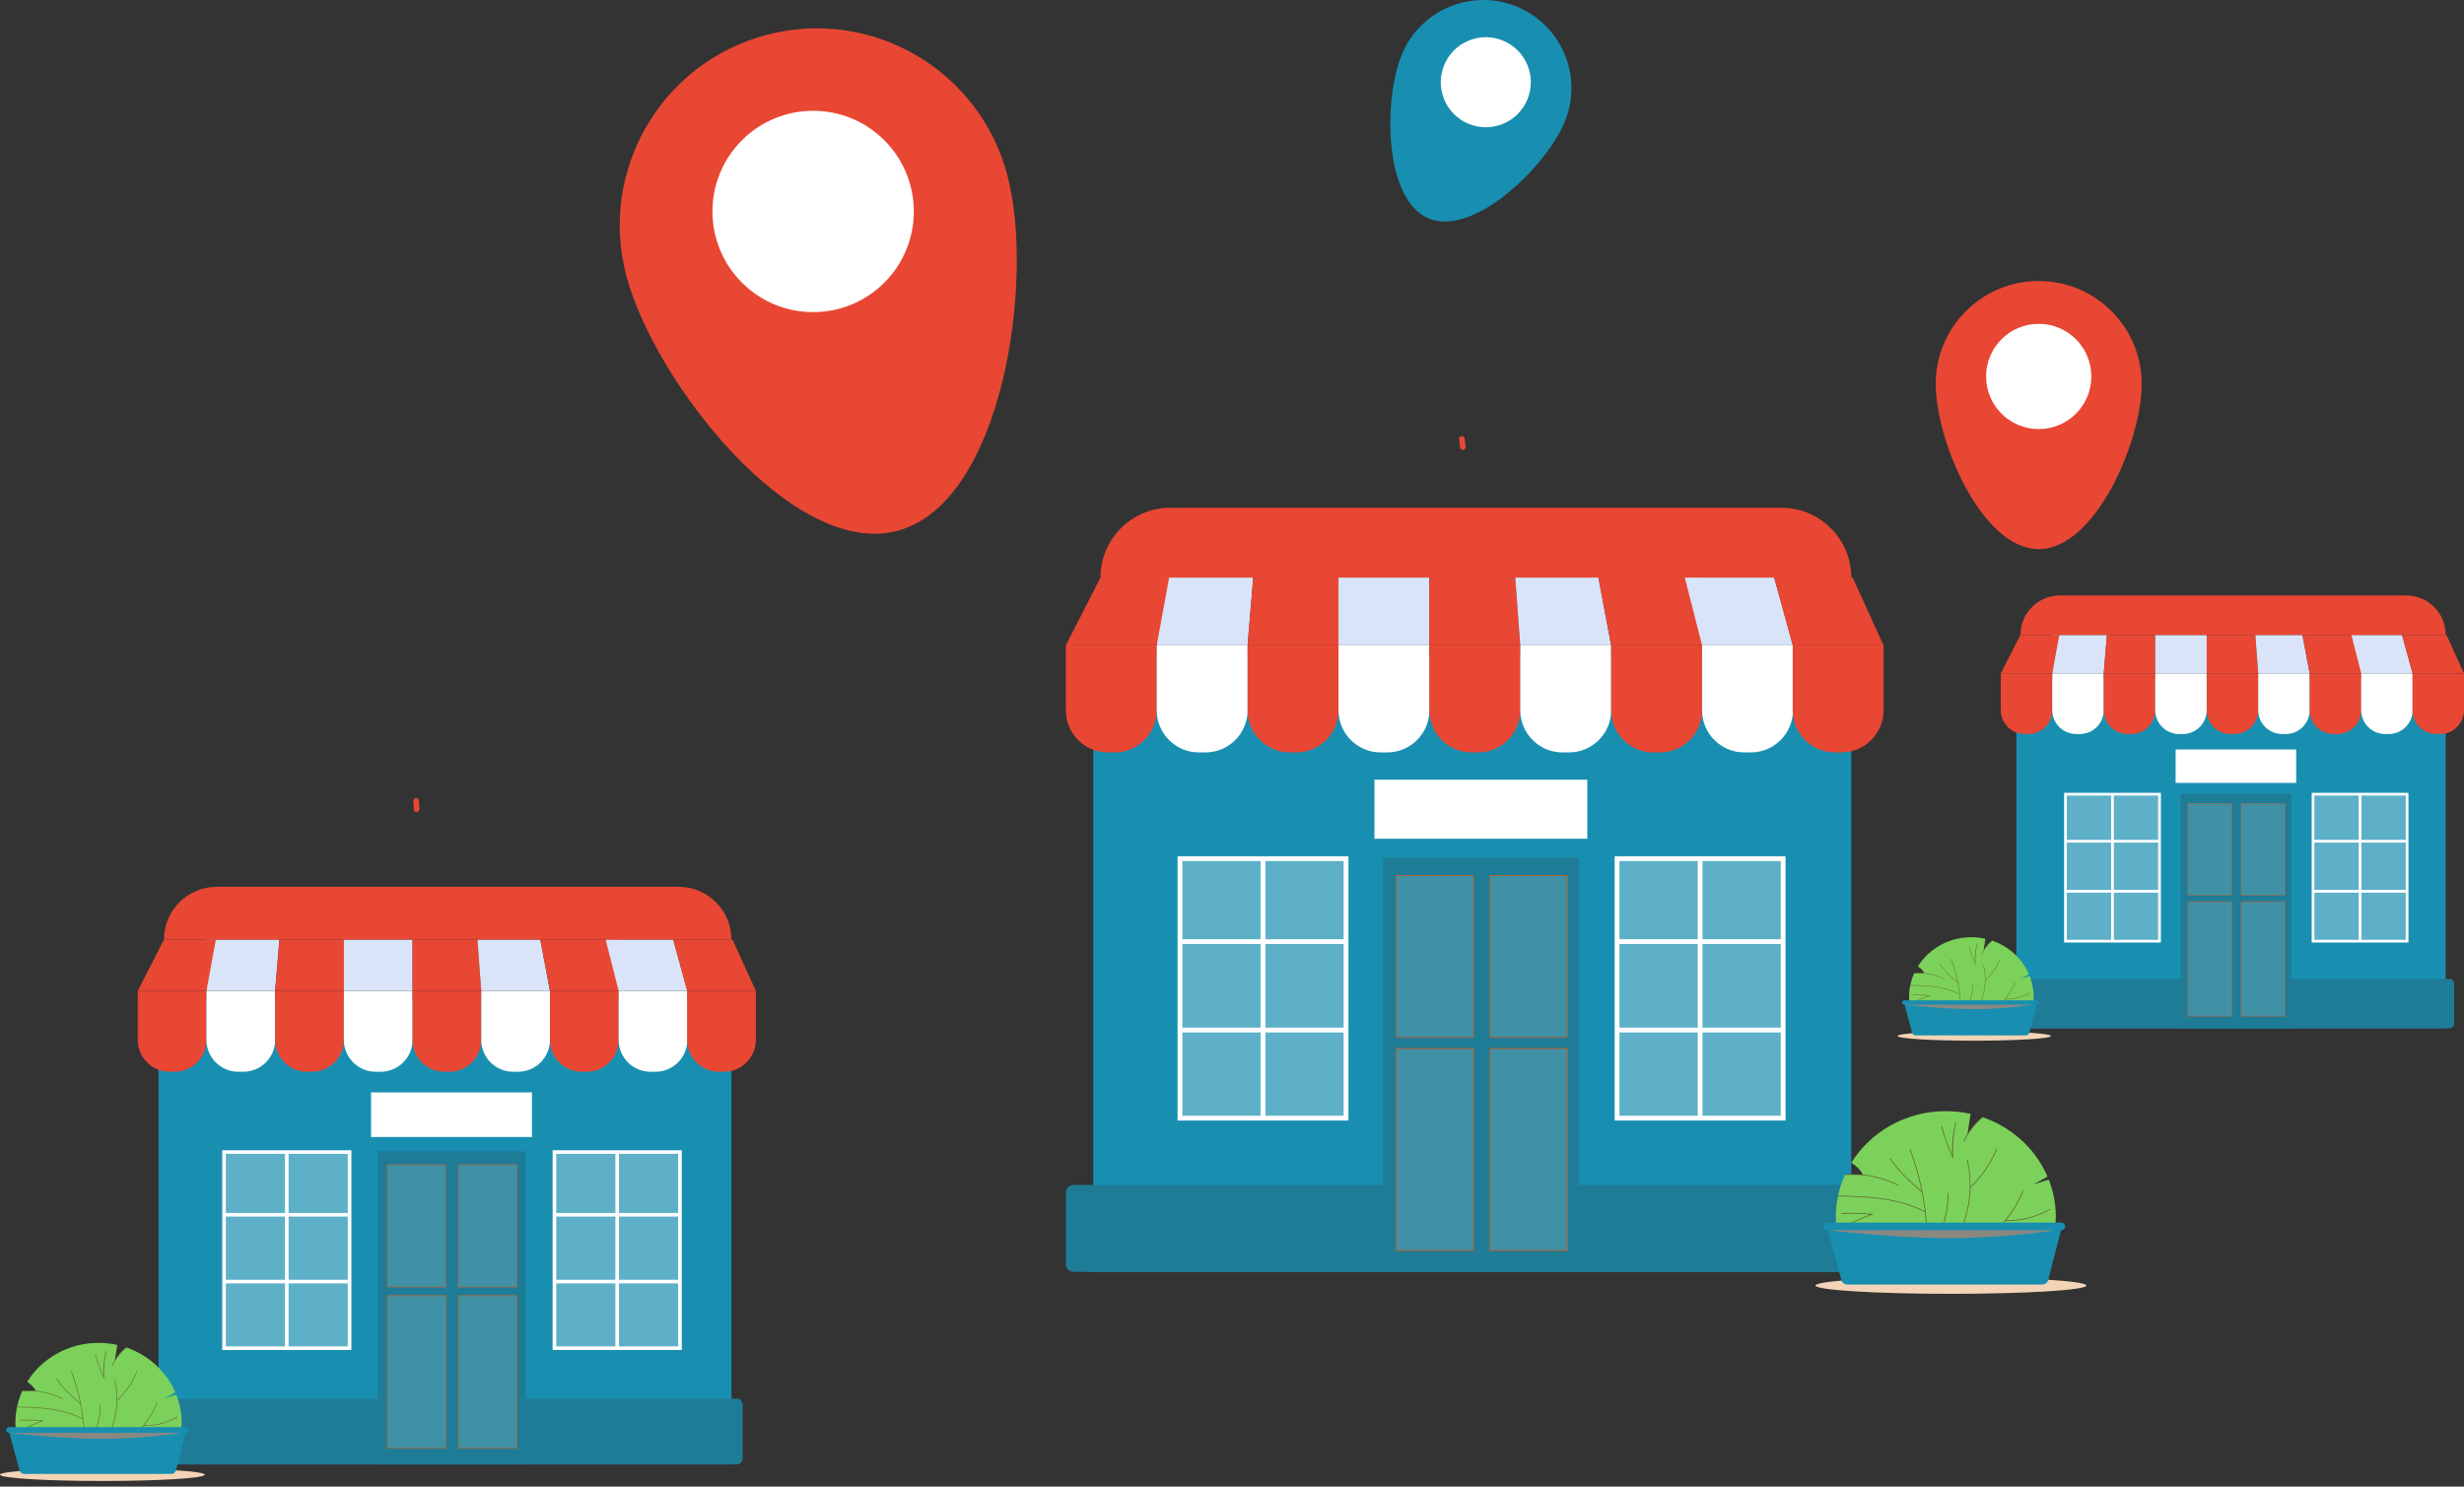 <svg xmlns="http://www.w3.org/2000/svg" width="406" height="245" viewBox="0 0 406 245" fill="none"><rect x="0" y="0" width="406" height="245" fill="#333333" stroke="none"/><g clip-path="url(#clip0_16_2)"><path d="M305.042 107.88H180.14V209.615H305.042V107.88Z" fill="#188FB1"></path><path d="M175.618 106.347H190.595V117.055C190.595 120.888 187.483 123.999 183.651 123.999H182.562C178.73 123.999 175.618 120.888 175.618 117.055V106.347Z" fill="#E84733"></path><path d="M190.595 106.347H205.572V117.055C205.572 120.888 202.46 123.999 198.628 123.999H197.54C193.707 123.999 190.595 120.888 190.595 117.055V106.347Z" fill="white"></path><path d="M205.572 106.347H220.549V117.055C220.549 120.888 217.438 123.999 213.605 123.999H212.517C208.684 123.999 205.572 120.888 205.572 117.055V106.347Z" fill="#E84733"></path><path d="M220.547 106.347H235.524V117.055C235.524 120.888 232.412 123.999 228.58 123.999H227.492C223.659 123.999 220.547 120.888 220.547 117.055V106.347Z" fill="white"></path><path d="M235.524 106.347H250.502V117.055C250.502 120.888 247.39 123.999 243.557 123.999H242.469C238.636 123.999 235.524 120.888 235.524 117.055V106.347Z" fill="#E84733"></path><path d="M250.499 106.347H265.476V117.055C265.476 120.888 262.365 123.999 258.532 123.999H257.444C253.611 123.999 250.499 120.888 250.499 117.055V106.347Z" fill="white"></path><path d="M265.477 106.347H280.454V117.055C280.454 120.888 277.342 123.999 273.509 123.999H272.421C268.588 123.999 265.477 120.888 265.477 117.055V106.347Z" fill="#E84733"></path><path d="M280.454 106.347H295.431V117.055C295.431 120.888 292.319 123.999 288.486 123.999H287.398C283.565 123.999 280.454 120.888 280.454 117.055V106.347Z" fill="white"></path><path d="M190.595 95.18H206.503L205.572 106.347H190.595V95.18Z" fill="#D9E4F8"></path><path d="M206.504 95.18H220.552V106.347H205.574L206.504 95.18Z" fill="#E84733"></path><path d="M181.329 95.18H192.644L190.595 106.347H175.618L181.329 95.18Z" fill="#E84733"></path><path d="M235.522 95.18H220.545V106.347H235.522V95.18Z" fill="#D9E4F8"></path><path d="M235.527 95.18H249.664L250.502 106.347H235.527V95.18Z" fill="#E84733"></path><path d="M249.664 95.18H263.37L265.477 106.347H250.499L249.664 95.18Z" fill="#D9E4F8"></path><path d="M263.37 95.18H280.456V106.347H265.479L263.37 95.18Z" fill="#E84733"></path><path d="M277.61 95.18H292.341L295.426 106.347H280.451L277.61 95.18Z" fill="#D9E4F8"></path><path d="M295.386 106.347H310.363V117.055C310.363 120.888 307.251 123.999 303.419 123.999H302.331C298.498 123.999 295.386 120.888 295.386 117.055V106.347Z" fill="#E84733"></path><path d="M292.341 95.18H305.266L310.359 106.347H295.382L292.341 95.18Z" fill="#E84733"></path><g opacity="0.3"><path d="M221.792 141.509H194.426V184.271H221.792V141.509Z" fill="white"></path></g><path d="M208.503 141.509H207.712V184.271H208.503V141.509Z" fill="white"></path><path d="M222.186 184.667H194.031V141.115H222.186V184.667ZM194.82 183.877H221.396V141.903H194.82V183.877Z" fill="white"></path><path d="M221.792 154.786H194.426V155.577H221.792V154.786Z" fill="white"></path><path d="M221.792 169.361H194.426V170.151H221.792V169.361Z" fill="white"></path><g opacity="0.3"><path d="M293.814 141.509H266.448V184.271H293.814V141.509Z" fill="white"></path></g><path d="M280.527 141.509H279.737V184.271H280.527V141.509Z" fill="white"></path><path d="M294.208 184.667H266.054V141.115H294.208V184.667ZM266.844 183.877H293.42V141.903H266.844V183.877Z" fill="white"></path><path d="M293.814 154.786H266.448V155.577H293.814V154.786Z" fill="white"></path><path d="M293.814 169.361H266.448V170.151H293.814V169.361Z" fill="white"></path><path d="M306.177 195.276H176.934C176.207 195.276 175.618 195.866 175.618 196.593V208.301C175.618 209.028 176.207 209.618 176.934 209.618H306.177C306.904 209.618 307.493 209.028 307.493 208.301V196.593C307.493 195.866 306.904 195.276 306.177 195.276Z" fill="#1E7C96"></path><path d="M181.329 95.18C181.329 88.829 186.478 83.68 192.829 83.68H293.539C299.89 83.68 305.039 88.829 305.039 95.18H181.329Z" fill="#E84733"></path><path d="M260.117 141.327H227.901V209.615H260.117V141.327Z" fill="#1E7C96"></path><g opacity="0.16"><path d="M242.798 144.233H230.021V170.955H242.798V144.233Z" fill="white"></path></g><path d="M242.881 171.037H229.939V144.206H242.881V171.037ZM230.104 170.872H242.715V144.374H230.104V170.872Z" fill="#A2653C"></path><g opacity="0.16"><path d="M242.798 172.748H230.021V206.092H242.798V172.748Z" fill="white"></path></g><path d="M242.892 206.183H229.93V172.723H242.892V206.183ZM230.115 205.998H242.706V172.909H230.115V205.998Z" fill="#A2653C"></path><g opacity="0.16"><path d="M258.27 144.233H245.493V170.955H258.27V144.233Z" fill="white"></path></g><path d="M258.353 171.037H245.411V144.206H258.353V171.037ZM245.576 170.872H258.187V144.374H245.576V170.872Z" fill="#A2653C"></path><g opacity="0.16"><path d="M258.27 172.748H245.493V206.092H258.27V172.748Z" fill="white"></path></g><path d="M258.362 206.183H245.399V172.723H258.362V206.183ZM245.585 205.998H258.176V172.909H245.585V205.998Z" fill="#A2653C"></path><path d="M343.776 211.859C343.776 212.613 333.785 213.227 321.458 213.227C309.132 213.227 299.14 212.616 299.14 211.859C299.14 211.102 309.132 210.491 321.458 210.491C333.785 210.491 343.776 211.102 343.776 211.859Z" fill="#F3D4B6"></path><path d="M338.744 200.562C338.744 202.199 338.509 203.781 338.072 205.281H303.166C302.729 203.779 302.494 202.196 302.494 200.562C302.494 198.079 303.034 195.717 304.005 193.579H306.929C306.573 192.751 305.729 192.062 305.057 191.614C308.223 186.527 314.008 183.122 320.617 183.122C322.023 183.122 323.391 183.277 324.705 183.568L324.158 187.069C324.158 187.069 325.182 185.162 326.67 184.119C331.369 185.719 335.18 189.133 337.188 193.488C337.253 193.626 337.315 193.768 337.376 193.909L334.987 195.236C334.987 195.236 336.742 194.612 337.589 194.423C338.336 196.333 338.744 198.402 338.744 200.562Z" fill="#7CD15A"></path><path d="M311.418 191.025C312.884 193.071 314.664 194.86 316.647 196.405C316.708 196.452 316.793 196.367 316.733 196.32C314.758 194.782 312.983 193.002 311.523 190.965C311.478 190.902 311.373 190.962 311.42 191.025H311.418Z" fill="#606430"></path><path d="M314.65 189.442C316.574 194.468 317.536 199.886 317.48 205.268C317.48 205.346 317.599 205.346 317.601 205.268C317.659 199.877 316.697 194.446 314.769 189.411C314.742 189.339 314.626 189.371 314.653 189.442H314.65Z" fill="#606430"></path><path d="M328.922 189.348C327.951 191.753 326.475 193.908 324.566 195.664C324.508 195.717 324.595 195.8 324.651 195.749C326.576 193.978 328.058 191.804 329.039 189.38C329.068 189.308 328.952 189.277 328.922 189.348Z" fill="#606430"></path><path d="M302.904 197.168C307.755 197.231 312.821 197.486 317.205 199.781C317.274 199.817 317.335 199.714 317.265 199.678C312.864 197.372 307.775 197.11 302.904 197.047C302.825 197.047 302.825 197.166 302.904 197.168Z" fill="#606430"></path><path d="M303.47 200.036C305.16 199.969 306.851 200.016 308.534 200.179C308.53 200.139 308.523 200.101 308.518 200.061C306.792 200.658 305.12 201.39 303.51 202.255C303.441 202.29 303.504 202.396 303.571 202.358C305.172 201.498 306.833 200.768 308.55 200.175C308.617 200.152 308.601 200.063 308.534 200.056C306.851 199.893 305.16 199.846 303.47 199.913C303.392 199.915 303.392 200.036 303.47 200.034V200.036Z" fill="#606430"></path><path d="M324.102 191.191C325.184 195.888 324.371 200.94 321.814 205.035C321.774 205.1 321.877 205.16 321.917 205.095C324.49 200.974 325.305 195.888 324.217 191.159C324.199 191.083 324.082 191.117 324.1 191.191H324.102Z" fill="#606430"></path><path d="M325.851 205.259C329.234 203.15 331.851 199.998 333.396 196.331C333.425 196.259 333.308 196.228 333.279 196.3C331.746 199.935 329.142 203.063 325.791 205.156C325.726 205.196 325.786 205.302 325.851 205.259Z" fill="#606430"></path><path d="M330.443 201.223C333.035 201.283 335.571 200.623 337.817 199.326C337.884 199.288 337.824 199.183 337.757 199.223C335.527 200.508 333.017 201.162 330.443 201.102C330.364 201.102 330.364 201.22 330.443 201.223Z" fill="#606430"></path><path d="M323.652 188.124C324.349 186.557 325.425 185.278 326.715 184.161C326.773 184.11 326.688 184.025 326.63 184.076C325.331 185.202 324.248 186.485 323.547 188.063C323.516 188.133 323.619 188.195 323.65 188.124H323.652Z" fill="#606430"></path><path d="M304.008 193.64C305.588 193.57 307.171 193.622 308.722 193.951C310.117 194.249 311.447 194.764 312.745 195.344C312.815 195.375 312.877 195.272 312.806 195.241C311.498 194.656 310.16 194.135 308.756 193.835C307.196 193.503 305.599 193.447 304.01 193.519C303.934 193.523 303.931 193.642 304.01 193.64H304.008Z" fill="#606430"></path><path d="M322.206 184.983C321.805 186.707 321.523 188.609 321.705 190.38C321.732 190.651 321.774 190.676 321.671 190.4C321.575 190.145 321.452 189.897 321.347 189.644C321.161 189.192 320.984 188.733 320.82 188.271C320.514 187.412 320.25 186.539 320.017 185.657C319.997 185.583 319.88 185.614 319.9 185.688C320.366 187.457 320.979 189.178 321.738 190.844C321.763 190.897 321.855 190.871 321.85 190.812C321.72 188.862 321.877 186.917 322.32 185.014C322.338 184.938 322.222 184.907 322.204 184.983H322.206Z" fill="#606430"></path><path d="M318.725 205.297C320.256 202.664 321.053 199.678 321.062 196.633C321.062 196.555 320.941 196.555 320.941 196.633C320.93 199.658 320.142 202.622 318.62 205.237C318.582 205.304 318.685 205.364 318.723 205.297H318.725Z" fill="#606430"></path><path d="M336.516 211.689H304.368C303.918 211.689 303.526 211.389 303.407 210.954L300.983 202.046H339.771L337.481 210.943C337.367 211.382 336.971 211.691 336.518 211.691L336.516 211.689Z" fill="#188FB1"></path><path d="M339.662 202.738H301.093C300.748 202.738 300.466 202.456 300.466 202.111C300.466 201.766 300.748 201.484 301.093 201.484H339.662C340.006 201.484 340.289 201.766 340.289 202.111C340.289 202.456 340.006 202.738 339.662 202.738Z" fill="#188FB1"></path><g opacity="0.5"><path d="M301.093 202.738C301.093 202.738 311.104 203.934 320.377 204.048C329.652 204.162 338.744 202.738 338.744 202.738H301.093Z" fill="#FB8252"></path></g><path d="M261.543 128.495H226.473V138.227H261.543V128.495Z" fill="white"></path><path d="M120.52 164.444H26.117V241.338H120.52V164.444Z" fill="#188FB1"></path><path d="M22.701 163.285H34.02V171.378C34.02 174.275 31.667 176.628 28.77 176.628H27.948C25.051 176.628 22.698 174.275 22.698 171.378V163.285H22.701Z" fill="#E84733"></path><path d="M34.02 163.285H45.339V171.378C45.339 174.275 42.986 176.628 40.089 176.628H39.267C36.37 176.628 34.018 174.275 34.018 171.378V163.285H34.02Z" fill="white"></path><path d="M45.339 163.285H56.658V171.378C56.658 174.275 54.305 176.628 51.408 176.628H50.587C47.69 176.628 45.337 174.275 45.337 171.378V163.285H45.339Z" fill="#E84733"></path><path d="M56.66 163.285H67.979V171.378C67.979 174.275 65.626 176.628 62.729 176.628H61.908C59.011 176.628 56.658 174.275 56.658 171.378V163.285H56.66Z" fill="white"></path><path d="M67.979 163.285H79.298V171.378C79.298 174.275 76.945 176.628 74.049 176.628H73.227C70.33 176.628 67.977 174.275 67.977 171.378V163.285H67.979Z" fill="#E84733"></path><path d="M79.298 163.285H90.617V171.378C90.617 174.275 88.264 176.628 85.368 176.628H84.546C81.649 176.628 79.296 174.275 79.296 171.378V163.285H79.298Z" fill="white"></path><path d="M90.618 163.285H101.937V171.378C101.937 174.275 99.584 176.628 96.687 176.628H95.865C92.968 176.628 90.615 174.275 90.615 171.378V163.285H90.618Z" fill="#E84733"></path><path d="M101.937 163.285H113.256V171.378C113.256 174.275 110.903 176.628 108.006 176.628H107.184C104.287 176.628 101.934 174.275 101.934 171.378V163.285H101.937Z" fill="white"></path><path d="M34.02 154.845H46.044L45.339 163.285H34.02V154.845Z" fill="#D9E4F8"></path><path d="M46.044 154.845H56.662V163.285H45.343L46.044 154.845Z" fill="#E84733"></path><path d="M27.017 154.845H35.569L34.02 163.285H22.701L27.017 154.845Z" fill="#E84733"></path><path d="M67.977 154.845H56.658V163.285H67.977V154.845Z" fill="#D9E4F8"></path><path d="M67.979 154.845H78.667L79.301 163.285H67.979V154.845Z" fill="#E84733"></path><path d="M78.667 154.845H89.026L90.617 163.285H79.298L78.667 154.845Z" fill="#D9E4F8"></path><path d="M89.026 154.845H101.939V163.285H90.62L89.026 154.845Z" fill="#E84733"></path><path d="M99.79 154.845H110.923L113.256 163.285H101.937L99.79 154.845Z" fill="#D9E4F8"></path><path d="M113.224 163.285H124.543V171.378C124.543 174.275 122.19 176.628 119.293 176.628H118.472C115.575 176.628 113.222 174.275 113.222 171.378V163.285H113.224Z" fill="#E84733"></path><path d="M110.923 154.845H120.693L124.541 163.285H113.222L110.923 154.845Z" fill="#E84733"></path><g opacity="0.3"><path d="M57.601 189.861H36.917V222.182H57.601V189.861Z" fill="white"></path></g><path d="M47.556 189.861H46.96V222.182H47.556V189.861Z" fill="white"></path><path d="M57.898 222.481H36.619V189.563H57.898V222.481ZM37.215 221.884H57.301V190.159H37.215V221.884Z" fill="white"></path><path d="M57.601 199.897H36.917V200.495H57.601V199.897Z" fill="white"></path><path d="M57.601 210.912H36.917V211.509H57.601V210.912Z" fill="white"></path><g opacity="0.3"><path d="M112.036 189.861H91.352V222.182H112.036V189.861Z" fill="white"></path></g><path d="M101.993 189.861H101.397V222.182H101.993V189.861Z" fill="white"></path><path d="M112.336 222.481H91.056V189.563H112.336V222.481ZM91.652 221.884H111.738V190.159H91.652V221.884Z" fill="white"></path><path d="M112.036 199.897H91.352V200.495H112.036V199.897Z" fill="white"></path><path d="M112.036 210.912H91.352V211.509H112.036V210.912Z" fill="white"></path><path d="M121.38 230.5H23.695C23.146 230.5 22.701 230.946 22.701 231.495V240.346C22.701 240.895 23.146 241.34 23.695 241.34H121.38C121.929 241.34 122.374 240.895 122.374 240.346V231.495C122.374 230.946 121.929 230.5 121.38 230.5Z" fill="#1E7C96"></path><path d="M33.738 243.033C33.738 243.604 26.184 244.067 16.869 244.067C7.554 244.067 0 243.604 0 243.033C0 242.462 7.554 242.001 16.869 242.001C26.184 242.001 33.738 242.464 33.738 243.033Z" fill="#F3D4B6"></path><path d="M29.934 234.494C29.934 235.73 29.757 236.928 29.426 238.061H3.045C2.713 236.926 2.536 235.73 2.536 234.494C2.536 232.618 2.944 230.832 3.678 229.215H5.888C5.619 228.589 4.981 228.067 4.473 227.731C6.866 223.887 11.236 221.313 16.233 221.313C17.296 221.313 18.331 221.429 19.323 221.649L18.908 224.295C18.908 224.295 19.681 222.853 20.807 222.065C24.36 223.276 27.239 225.855 28.756 229.146C28.806 229.251 28.853 229.359 28.898 229.464L27.091 230.467C27.091 230.467 28.418 229.995 29.056 229.854C29.621 231.298 29.93 232.86 29.93 234.492L29.934 234.494Z" fill="#7CD15A"></path><path d="M9.282 227.288C10.39 228.835 11.735 230.185 13.233 231.353C13.278 231.389 13.343 231.324 13.298 231.289C11.805 230.127 10.464 228.781 9.36 227.241C9.326 227.194 9.248 227.241 9.282 227.288Z" fill="#606430"></path><path d="M11.724 226.09C13.179 229.889 13.907 233.984 13.862 238.052C13.862 238.11 13.952 238.11 13.954 238.052C13.999 233.977 13.269 229.871 11.814 226.068C11.794 226.014 11.704 226.036 11.726 226.092L11.724 226.09Z" fill="#606430"></path><path d="M22.513 226.019C21.778 227.834 20.663 229.466 19.219 230.792C19.177 230.832 19.242 230.895 19.284 230.856C20.739 229.518 21.861 227.874 22.6 226.043C22.622 225.989 22.533 225.965 22.513 226.019Z" fill="#606430"></path><path d="M2.845 231.931C6.512 231.978 10.341 232.171 13.654 233.906C13.706 233.933 13.753 233.854 13.701 233.827C10.374 232.083 6.528 231.886 2.845 231.839C2.787 231.839 2.787 231.929 2.845 231.931Z" fill="#606430"></path><path d="M3.275 234.096C4.553 234.044 5.829 234.08 7.103 234.203C7.099 234.174 7.094 234.143 7.092 234.114C5.787 234.564 4.524 235.119 3.306 235.773C3.255 235.8 3.3 235.88 3.353 235.851C4.562 235.202 5.818 234.651 7.117 234.201C7.166 234.183 7.155 234.116 7.106 234.111C5.832 233.988 4.556 233.953 3.277 234.002C3.219 234.004 3.219 234.096 3.277 234.094L3.275 234.096Z" fill="#606430"></path><path d="M18.868 227.413C19.685 230.964 19.069 234.783 17.14 237.877C17.108 237.926 17.187 237.973 17.218 237.924C19.163 234.81 19.779 230.964 18.957 227.391C18.944 227.333 18.857 227.357 18.87 227.416L18.868 227.413Z" fill="#606430"></path><path d="M20.191 238.045C22.748 236.451 24.725 234.069 25.893 231.298C25.916 231.244 25.828 231.219 25.806 231.273C24.646 234.022 22.681 236.386 20.144 237.967C20.095 237.998 20.14 238.076 20.191 238.045Z" fill="#606430"></path><path d="M23.661 234.994C25.62 235.038 27.539 234.539 29.235 233.561C29.287 233.532 29.24 233.453 29.189 233.482C27.505 234.454 25.607 234.949 23.661 234.902C23.603 234.902 23.603 234.991 23.661 234.994Z" fill="#606430"></path><path d="M18.528 225.094C19.054 223.91 19.869 222.942 20.843 222.098C20.887 222.06 20.823 221.995 20.778 222.034C19.797 222.884 18.978 223.854 18.45 225.047C18.425 225.101 18.505 225.145 18.528 225.094Z" fill="#606430"></path><path d="M3.68 229.262C4.874 229.209 6.071 229.249 7.244 229.498C8.299 229.721 9.304 230.111 10.285 230.55C10.338 230.574 10.383 230.496 10.332 230.471C9.342 230.028 8.332 229.636 7.269 229.41C6.089 229.16 4.883 229.119 3.683 229.171C3.624 229.173 3.624 229.265 3.683 229.262H3.68Z" fill="#606430"></path><path d="M17.435 222.721C17.133 224.024 16.918 225.461 17.057 226.8C17.077 227.006 17.111 227.024 17.03 226.816C16.956 226.623 16.864 226.435 16.786 226.242C16.645 225.9 16.513 225.553 16.387 225.206C16.157 224.557 15.956 223.896 15.781 223.229C15.765 223.173 15.678 223.195 15.694 223.254C16.045 224.59 16.511 225.891 17.084 227.151C17.102 227.192 17.171 227.171 17.169 227.129C17.07 225.654 17.189 224.185 17.525 222.745C17.538 222.69 17.451 222.665 17.438 222.721H17.435Z" fill="#606430"></path><path d="M14.803 238.074C15.96 236.084 16.562 233.827 16.569 231.526C16.569 231.468 16.477 231.468 16.477 231.526C16.468 233.812 15.873 236.05 14.722 238.027C14.693 238.079 14.771 238.123 14.8 238.074H14.803Z" fill="#606430"></path><path d="M28.251 242.903H3.954C3.613 242.903 3.318 242.677 3.228 242.348L1.397 235.614H30.713L28.983 242.337C28.898 242.668 28.598 242.901 28.255 242.901L28.251 242.903Z" fill="#188FB1"></path><path d="M30.628 236.14H1.478C1.218 236.14 1.003 235.927 1.003 235.665C1.003 235.406 1.216 235.191 1.478 235.191H30.63C30.89 235.191 31.105 235.403 31.105 235.665C31.105 235.925 30.892 236.14 30.63 236.14H30.628Z" fill="#188FB1"></path><g opacity="0.5"><path d="M1.478 236.14C1.478 236.14 9.044 237.044 16.054 237.129C23.064 237.214 29.936 236.14 29.936 236.14H1.478Z" fill="#FB8252"></path></g><path d="M27.017 154.845C27.017 150.045 30.908 146.152 35.71 146.152H111.827C116.627 146.152 120.52 150.043 120.52 154.845H27.017Z" fill="#E84733"></path><path d="M86.565 189.724H62.217V241.338H86.565V189.724Z" fill="#1E7C96"></path><g opacity="0.16"><path d="M73.478 191.92H63.82V212.116H73.478V191.92Z" fill="white"></path></g><path d="M73.54 212.179H63.757V191.9H73.54V212.179ZM63.882 212.053H73.415V192.026H63.882V212.053Z" fill="#A2653C"></path><g opacity="0.16"><path d="M73.478 213.473H63.82V238.674H73.478V213.473Z" fill="white"></path></g><path d="M73.547 238.744H63.75V213.455H73.547V238.744ZM63.891 238.605H73.408V213.596H63.891V238.605Z" fill="#A2653C"></path><g opacity="0.16"><path d="M85.171 191.92H75.513V212.116H85.171V191.92Z" fill="white"></path></g><path d="M85.233 212.179H75.45V191.9H85.233V212.179ZM75.575 212.053H85.108V192.026H75.575V212.053Z" fill="#A2653C"></path><g opacity="0.16"><path d="M85.171 213.473H75.513V238.674H85.171V213.473Z" fill="white"></path></g><path d="M85.24 238.744H75.443V213.455H85.24V238.744ZM75.584 238.605H85.101V213.596H75.584V238.605Z" fill="#A2653C"></path><path d="M87.647 180.026H61.14V187.382H87.647V180.026Z" fill="white"></path><path d="M402.984 111.836H332.236V169.464H402.984V111.836Z" fill="#188FB1"></path><path d="M329.675 110.968H338.157V117.032C338.157 119.204 336.395 120.966 334.224 120.966H333.608C331.436 120.966 329.675 119.204 329.675 117.032V110.968Z" fill="#E84733"></path><path d="M338.159 110.968H346.642V117.032C346.642 119.204 344.88 120.966 342.709 120.966H342.093C339.921 120.966 338.159 119.204 338.159 117.032V110.968Z" fill="white"></path><path d="M346.642 110.968H355.125V117.032C355.125 119.204 353.363 120.966 351.191 120.966H350.576C348.404 120.966 346.642 119.204 346.642 117.032V110.968Z" fill="#E84733"></path><path d="M355.125 110.968H363.607V117.032C363.607 119.204 361.845 120.966 359.674 120.966H359.058C356.887 120.966 355.125 119.204 355.125 117.032V110.968Z" fill="white"></path><path d="M363.607 110.968H372.09V117.032C372.09 119.204 370.328 120.966 368.156 120.966H367.541C365.369 120.966 363.607 119.204 363.607 117.032V110.968Z" fill="#E84733"></path><path d="M372.092 110.968H380.575V117.032C380.575 119.204 378.813 120.966 376.641 120.966H376.025C373.854 120.966 372.092 119.204 372.092 117.032V110.968Z" fill="white"></path><path d="M380.574 110.968H389.057V117.032C389.057 119.204 387.295 120.966 385.124 120.966H384.508C382.336 120.966 380.574 119.204 380.574 117.032V110.968Z" fill="#E84733"></path><path d="M389.057 110.968H397.54V117.032C397.54 119.204 395.778 120.966 393.606 120.966H392.991C390.819 120.966 389.057 119.204 389.057 117.032V110.968Z" fill="white"></path><path d="M338.159 104.643H347.17L346.642 110.968H338.159V104.643Z" fill="#D9E4F8"></path><path d="M347.17 104.643H355.127V110.968H346.644L347.17 104.643Z" fill="#E84733"></path><path d="M332.91 104.643H339.319L338.159 110.968H329.675L332.91 104.643Z" fill="#E84733"></path><path d="M363.607 104.643H355.125V110.968H363.607V104.643Z" fill="#D9E4F8"></path><path d="M363.609 104.643H371.617L372.092 110.968H363.609V104.643Z" fill="#E84733"></path><path d="M371.617 104.643H379.381L380.575 110.968H372.09L371.617 104.643Z" fill="#D9E4F8"></path><path d="M379.381 104.643H389.059V110.968H380.577L379.381 104.643Z" fill="#E84733"></path><path d="M387.448 104.643H395.791L397.54 110.968H389.057L387.448 104.643Z" fill="#D9E4F8"></path><path d="M397.515 110.968H405.998V117.032C405.998 119.204 404.236 120.966 402.064 120.966H401.449C399.277 120.966 397.515 119.204 397.515 117.032V110.968Z" fill="#E84733"></path><path d="M395.791 104.643H403.112L405.998 110.968H397.515L395.791 104.643Z" fill="#E84733"></path><g opacity="0.3"><path d="M355.83 130.886H340.329V155.109H355.83V130.886Z" fill="white"></path></g><path d="M348.303 130.886H347.855V155.109H348.303V130.886Z" fill="white"></path><path d="M356.054 155.331H340.105V130.66H356.054V155.331ZM340.553 154.885H355.606V131.11H340.553V154.885Z" fill="white"></path><path d="M355.83 138.408H340.329V138.856H355.83V138.408Z" fill="white"></path><path d="M355.83 146.662H340.329V147.11H355.83V146.662Z" fill="white"></path><g opacity="0.3"><path d="M396.626 130.886H381.125V155.109H396.626V130.886Z" fill="white"></path></g><path d="M389.1 130.886H388.652V155.109H389.1V130.886Z" fill="white"></path><path d="M396.85 155.331H380.901V130.66H396.85V155.331ZM381.349 154.885H396.402V131.11H381.349V154.885Z" fill="white"></path><path d="M396.626 138.408H381.125V138.856H396.626V138.408Z" fill="white"></path><path d="M396.626 146.662H381.125V147.11H396.626V146.662Z" fill="white"></path><path d="M403.629 161.342H330.42C330.008 161.342 329.675 161.675 329.675 162.087V168.72C329.675 169.132 330.008 169.466 330.42 169.466H403.629C404.041 169.466 404.375 169.132 404.375 168.72V162.087C404.375 161.675 404.041 161.342 403.629 161.342Z" fill="#1E7C96"></path><path d="M337.947 170.735C337.947 171.163 332.287 171.51 325.305 171.51C318.322 171.51 312.662 171.163 312.662 170.735C312.662 170.308 318.322 169.961 325.305 169.961C332.287 169.961 337.947 170.308 337.947 170.735Z" fill="#F3D4B6"></path><path d="M335.097 164.335C335.097 165.261 334.965 166.157 334.716 167.008H314.944C314.695 166.157 314.563 165.261 314.563 164.335C314.563 162.929 314.867 161.59 315.418 160.379H317.075C316.873 159.909 316.397 159.519 316.014 159.266C317.807 156.385 321.082 154.455 324.828 154.455C325.625 154.455 326.399 154.542 327.142 154.708L326.834 156.692C326.834 156.692 327.413 155.61 328.257 155.021C330.919 155.928 333.077 157.862 334.215 160.327C334.25 160.406 334.286 160.486 334.32 160.567L332.968 161.319C332.968 161.319 333.962 160.965 334.441 160.86C334.864 161.941 335.094 163.112 335.094 164.337L335.097 164.335Z" fill="#7CD15A"></path><path d="M319.618 158.933C320.449 160.092 321.456 161.104 322.58 161.979C322.613 162.006 322.663 161.957 322.629 161.93C321.51 161.059 320.505 160.052 319.678 158.897C319.654 158.861 319.593 158.897 319.62 158.93L319.618 158.933Z" fill="#606430"></path><path d="M321.449 158.037C322.54 160.885 323.084 163.954 323.052 167.001C323.052 167.046 323.12 167.046 323.12 167.001C323.153 163.947 322.607 160.871 321.514 158.019C321.499 157.979 321.434 157.997 321.449 158.037Z" fill="#606430"></path><path d="M329.534 157.983C328.983 159.345 328.148 160.567 327.066 161.561C327.035 161.59 327.082 161.639 327.116 161.61C328.206 160.607 329.046 159.376 329.601 158.001C329.616 157.961 329.551 157.943 329.536 157.983H329.534Z" fill="#606430"></path><path d="M314.796 162.414C317.543 162.45 320.413 162.593 322.896 163.894C322.934 163.914 322.969 163.856 322.929 163.835C320.435 162.53 317.554 162.38 314.794 162.347C314.749 162.347 314.749 162.414 314.794 162.414H314.796Z" fill="#606430"></path><path d="M315.116 164.037C316.074 163.999 317.03 164.026 317.984 164.117C317.981 164.095 317.977 164.073 317.975 164.05C316.996 164.388 316.049 164.802 315.138 165.293C315.1 165.313 315.134 165.373 315.172 165.351C316.079 164.865 317.019 164.451 317.993 164.115C318.031 164.102 318.022 164.052 317.984 164.048C317.03 163.956 316.074 163.929 315.116 163.967C315.071 163.967 315.071 164.037 315.116 164.035V164.037Z" fill="#606430"></path><path d="M326.802 159.027C327.416 161.688 326.954 164.55 325.506 166.869C325.484 166.907 325.542 166.941 325.564 166.902C327.022 164.567 327.483 161.686 326.867 159.009C326.858 158.966 326.791 158.984 326.802 159.027Z" fill="#606430"></path><path d="M327.794 166.997C329.71 165.801 331.192 164.017 332.068 161.939C332.086 161.899 332.019 161.881 332.003 161.921C331.134 163.981 329.659 165.752 327.76 166.938C327.722 166.961 327.758 167.021 327.794 166.997Z" fill="#606430"></path><path d="M330.395 164.711C331.864 164.744 333.301 164.371 334.573 163.636C334.611 163.614 334.577 163.556 334.539 163.578C333.277 164.306 331.855 164.677 330.395 164.641C330.351 164.641 330.351 164.709 330.395 164.709V164.711Z" fill="#606430"></path><path d="M326.547 157.289C326.941 156.401 327.552 155.677 328.282 155.044C328.316 155.015 328.266 154.968 328.233 154.995C327.498 155.633 326.885 156.358 326.487 157.253C326.469 157.294 326.527 157.327 326.545 157.287L326.547 157.289Z" fill="#606430"></path><path d="M315.421 160.415C316.316 160.374 317.212 160.403 318.091 160.592C318.882 160.759 319.634 161.05 320.37 161.38C320.411 161.397 320.444 161.339 320.404 161.321C319.663 160.99 318.906 160.695 318.109 160.527C317.225 160.339 316.321 160.307 315.421 160.347C315.376 160.347 315.376 160.417 315.421 160.415Z" fill="#606430"></path><path d="M325.73 155.512C325.501 156.488 325.343 157.565 325.445 158.57C325.461 158.724 325.486 158.738 325.425 158.581C325.369 158.435 325.3 158.294 325.242 158.151C325.137 157.894 325.036 157.634 324.944 157.374C324.769 156.888 324.619 156.394 324.49 155.892C324.478 155.85 324.413 155.868 324.425 155.91C324.689 156.913 325.036 157.887 325.466 158.829C325.479 158.861 325.531 158.845 325.528 158.812C325.454 157.706 325.544 156.606 325.795 155.527C325.804 155.485 325.739 155.467 325.73 155.509V155.512Z" fill="#606430"></path><path d="M323.755 167.017C324.622 165.526 325.074 163.833 325.081 162.109C325.081 162.064 325.014 162.064 325.014 162.109C325.007 163.822 324.561 165.501 323.699 166.983C323.677 167.021 323.735 167.055 323.758 167.017H323.755Z" fill="#606430"></path><path d="M333.834 170.637H315.624C315.369 170.637 315.147 170.466 315.08 170.22L313.708 165.174H335.679L334.38 170.213C334.315 170.462 334.091 170.637 333.834 170.637Z" fill="#188FB1"></path><path d="M335.616 165.568H313.768C313.574 165.568 313.412 165.409 313.412 165.212C313.412 165.017 313.571 164.856 313.768 164.856H335.616C335.811 164.856 335.972 165.015 335.972 165.212C335.972 165.407 335.813 165.568 335.616 165.568Z" fill="#188FB1"></path><g opacity="0.5"><path d="M313.768 165.568C313.768 165.568 319.439 166.246 324.691 166.309C329.945 166.374 335.095 165.568 335.095 165.568H313.768Z" fill="#FB8252"></path></g><path d="M332.91 104.643C332.91 101.045 335.827 98.128 339.424 98.128H396.47C400.067 98.128 402.984 101.045 402.984 104.643H332.91Z" fill="#E84733"></path><path d="M377.539 130.783H359.291V169.464H377.539V130.783Z" fill="#1E7C96"></path><g opacity="0.16"><path d="M367.729 132.428H360.491V147.564H367.729V132.428Z" fill="white"></path></g><path d="M367.776 147.611H360.444V132.413H367.776V147.611ZM360.538 147.517H367.682V132.507H360.538V147.517Z" fill="#A2653C"></path><g opacity="0.16"><path d="M367.729 148.581H360.491V167.469H367.729V148.581Z" fill="white"></path></g><path d="M367.78 167.521H360.437V148.567H367.78V167.521ZM360.544 167.415H367.677V148.673H360.544V167.415Z" fill="#A2653C"></path><g opacity="0.16"><path d="M376.493 132.428H369.255V147.564H376.493V132.428Z" fill="white"></path></g><path d="M376.538 147.611H369.206V132.413H376.538V147.611ZM369.302 147.517H376.446V132.507H369.302V147.517Z" fill="#A2653C"></path><g opacity="0.16"><path d="M376.493 148.581H369.255V167.469H376.493V148.581Z" fill="white"></path></g><path d="M376.545 167.521H369.202V148.567H376.545V167.521ZM369.307 167.415H376.439V148.673H369.307V167.415Z" fill="#A2653C"></path><path d="M378.347 123.513H358.483V129.025H378.347V123.513Z" fill="white"></path><path d="M68.649 133.821C68.414 133.821 68.212 133.642 68.192 133.402C68.192 133.382 68.147 132.905 68.103 132.012C68.089 131.759 68.284 131.542 68.537 131.53C68.794 131.515 69.007 131.712 69.018 131.965C69.063 132.838 69.105 133.317 69.105 133.321C69.128 133.574 68.942 133.798 68.689 133.821C68.676 133.821 68.662 133.821 68.649 133.821Z" fill="#E84733"></path><path d="M241.045 74.147C240.814 74.147 240.615 73.975 240.588 73.74C240.537 73.29 240.481 72.833 240.418 72.383C240.385 72.132 240.559 71.899 240.81 71.866C241.061 71.83 241.294 72.007 241.327 72.257C241.39 72.714 241.448 73.178 241.499 73.636C241.529 73.889 241.347 74.116 241.094 74.145C241.076 74.145 241.058 74.147 241.043 74.147H241.045Z" fill="#E84733"></path><path d="M231.018 8.906C234.121 1.511 242.632 -1.968 250.027 1.137C257.422 4.24 260.901 12.752 257.795 20.146C254.693 27.541 242.791 39.097 235.397 35.995C228.002 32.892 227.915 16.302 231.018 8.908V8.906Z" fill="#188FB1"></path><path d="M247.626 20.418C251.419 18.868 253.237 14.536 251.687 10.743C250.137 6.95 245.805 5.132 242.013 6.682C238.22 8.233 236.401 12.564 237.952 16.357C239.502 20.15 243.833 21.968 247.626 20.418Z" fill="white"></path><path d="M318.953 63.282C318.953 53.909 326.552 46.31 335.925 46.31C345.299 46.31 352.897 53.909 352.897 63.282C352.897 72.656 345.299 90.494 335.925 90.494C326.552 90.494 318.953 72.656 318.953 63.282Z" fill="#E84733"></path><path d="M335.925 70.713C340.714 70.713 344.596 66.831 344.596 62.042C344.596 57.254 340.714 53.372 335.925 53.372C331.137 53.372 327.255 57.254 327.255 62.042C327.255 66.831 331.137 70.713 335.925 70.713Z" fill="white"></path><path d="M103.197 45.428C98.621 28.089 108.966 10.325 126.305 5.751C143.644 1.175 161.409 11.52 165.982 28.86C170.558 46.199 165.21 82.903 147.873 87.479C130.534 92.055 107.773 62.767 103.197 45.431V45.428Z" fill="#E84733"></path><path d="M145.714 46.578C152.192 40.1 152.192 29.596 145.714 23.118C139.235 16.639 128.732 16.639 122.253 23.118C115.775 29.596 115.775 40.1 122.253 46.578C128.732 53.057 139.235 53.057 145.714 46.578Z" fill="white"></path></g><defs><clipPath id="clip0_16_2"><rect width="406" height="244.067" fill="white"></rect></clipPath></defs></svg>
